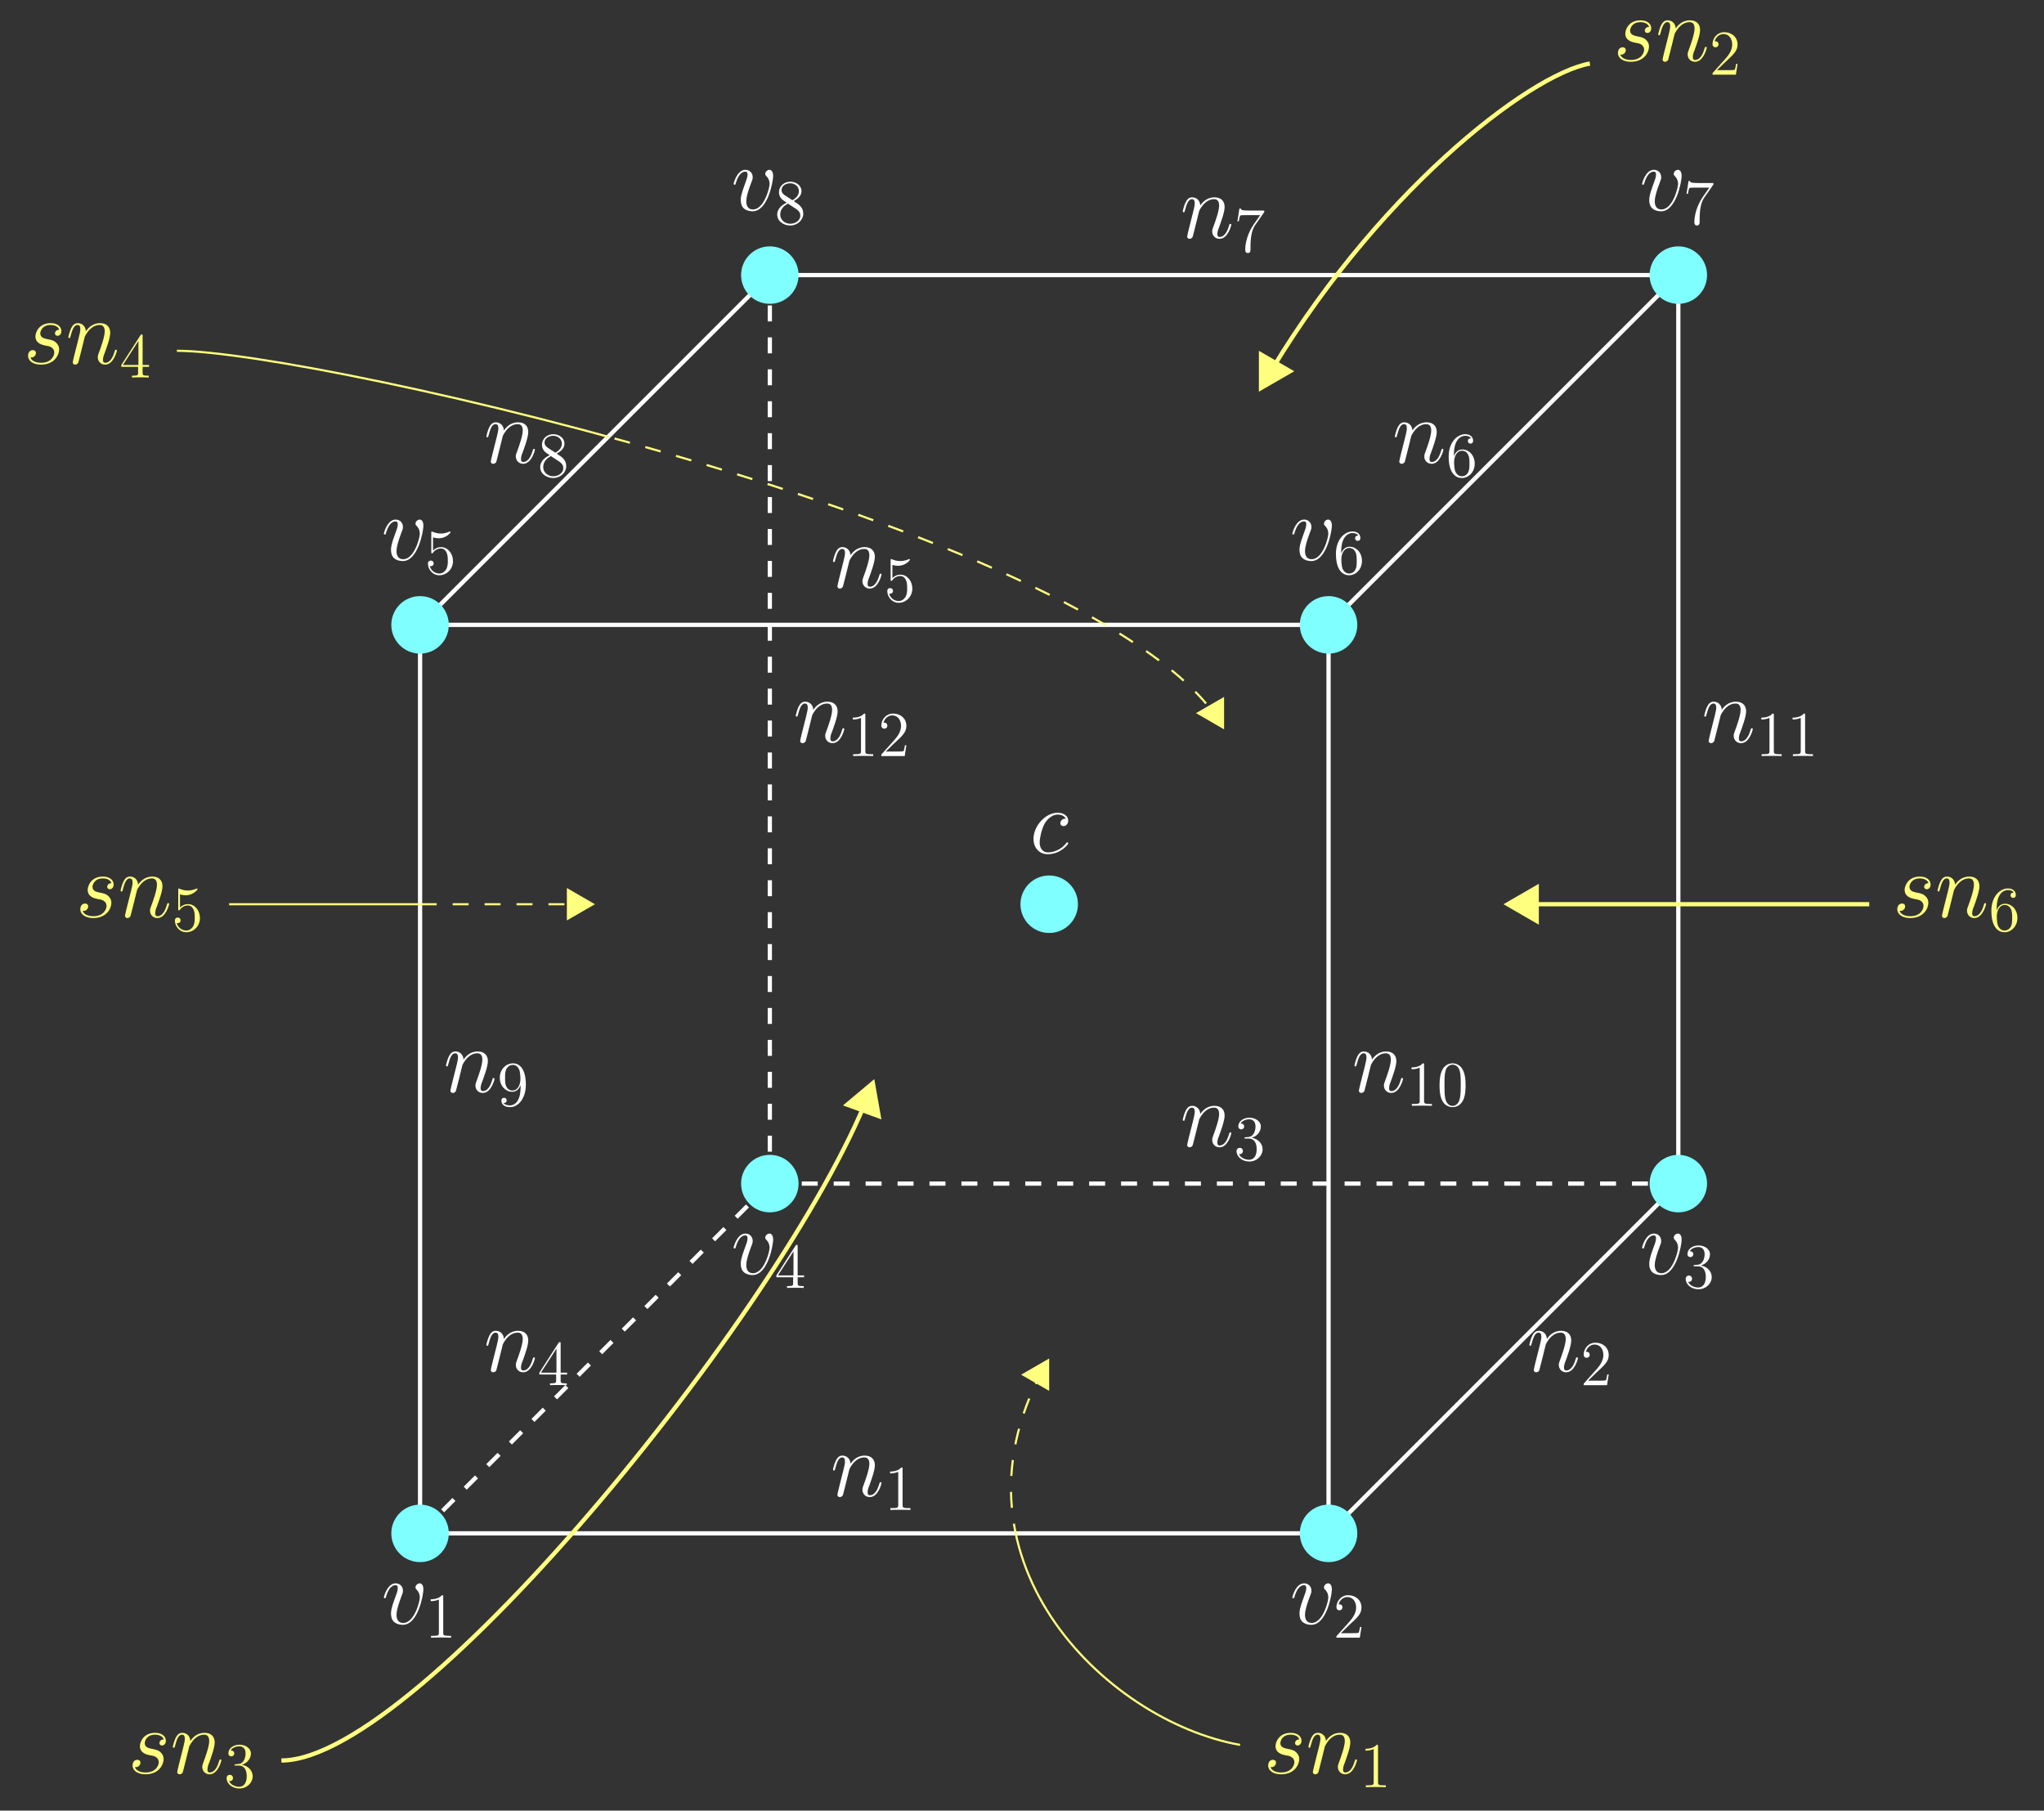 <?xml version="1.0" encoding="UTF-8"?>
<svg xmlns="http://www.w3.org/2000/svg" xmlns:xlink="http://www.w3.org/1999/xlink" width="382.659pt" height="338.96pt" viewBox="0 0 382.659 338.96" version="1.1">
<rect x="0" y="0" width="382.659" height="338.96" fill="#333333" stroke="none"/>
<defs>
<g>
<symbol overflow="visible" id="glyph0-0">
<path style="stroke:none;" d=""/>
</symbol>
<symbol overflow="visible" id="glyph0-1">
<path style="stroke:none;" d="M 3.547 -5.047 C 3.578 -5.141 4.016 -6.016 4.656 -6.562 C 5.094 -6.969 5.688 -7.25 6.359 -7.25 C 7.047 -7.25 7.281 -6.734 7.281 -6.047 C 7.281 -5.062 6.578 -3.094 6.234 -2.172 C 6.078 -1.75 5.984 -1.531 5.984 -1.219 C 5.984 -0.453 6.531 0.172 7.359 0.172 C 8.953 0.172 9.562 -2.359 9.562 -2.469 C 9.562 -2.547 9.484 -2.625 9.391 -2.625 C 9.234 -2.625 9.219 -2.562 9.125 -2.266 C 8.734 -0.859 8.078 -0.172 7.406 -0.172 C 7.234 -0.172 6.953 -0.188 6.953 -0.734 C 6.953 -1.172 7.141 -1.688 7.25 -1.922 C 7.594 -2.875 8.312 -4.797 8.312 -5.781 C 8.312 -6.812 7.719 -7.594 6.406 -7.594 C 4.875 -7.594 4.062 -6.516 3.75 -6.078 C 3.703 -7.062 3 -7.594 2.234 -7.594 C 1.688 -7.594 1.312 -7.266 1.016 -6.688 C 0.703 -6.062 0.469 -5.031 0.469 -4.953 C 0.469 -4.891 0.531 -4.797 0.656 -4.797 C 0.797 -4.797 0.812 -4.828 0.906 -5.219 C 1.188 -6.266 1.5 -7.25 2.188 -7.25 C 2.578 -7.25 2.719 -6.969 2.719 -6.453 C 2.719 -6.078 2.547 -5.406 2.422 -4.875 L 1.953 -3.016 C 1.875 -2.688 1.688 -1.906 1.594 -1.594 C 1.484 -1.156 1.297 -0.344 1.297 -0.266 C 1.297 -0.016 1.484 0.172 1.734 0.172 C 1.953 0.172 2.188 0.062 2.328 -0.188 C 2.359 -0.281 2.516 -0.875 2.594 -1.219 L 2.984 -2.766 Z M 3.547 -5.047 "/>
</symbol>
<symbol overflow="visible" id="glyph0-2">
<path style="stroke:none;" d="M 7.875 -6.438 C 7.875 -7.531 7.312 -7.594 7.188 -7.594 C 6.766 -7.594 6.391 -7.188 6.391 -6.828 C 6.391 -6.625 6.516 -6.516 6.578 -6.438 C 6.75 -6.281 7.203 -5.812 7.203 -4.922 C 7.203 -4.203 6.172 -0.172 4.094 -0.172 C 3.047 -0.172 2.844 -1.047 2.844 -1.688 C 2.844 -2.547 3.234 -3.75 3.703 -5 C 3.984 -5.703 4.047 -5.875 4.047 -6.219 C 4.047 -6.938 3.531 -7.594 2.688 -7.594 C 1.109 -7.594 0.469 -5.094 0.469 -4.953 C 0.469 -4.891 0.531 -4.797 0.656 -4.797 C 0.812 -4.797 0.828 -4.875 0.891 -5.109 C 1.312 -6.594 1.984 -7.25 2.641 -7.25 C 2.797 -7.25 3.078 -7.25 3.078 -6.688 C 3.078 -6.234 2.891 -5.734 2.641 -5.078 C 1.812 -2.875 1.812 -2.344 1.812 -1.922 C 1.812 -1.547 1.859 -0.844 2.391 -0.359 C 3.016 0.172 3.875 0.172 4.031 0.172 C 6.891 0.172 7.875 -5.453 7.875 -6.438 Z M 7.875 -6.438 "/>
</symbol>
<symbol overflow="visible" id="glyph0-3">
<path style="stroke:none;" d="M 6.734 -6.469 C 6.406 -6.469 6.25 -6.469 6.016 -6.266 C 5.906 -6.188 5.719 -5.922 5.719 -5.641 C 5.719 -5.297 5.969 -5.094 6.297 -5.094 C 6.719 -5.094 7.188 -5.438 7.188 -6.125 C 7.188 -6.953 6.391 -7.594 5.203 -7.594 C 2.938 -7.594 0.688 -5.125 0.688 -2.688 C 0.688 -1.188 1.625 0.172 3.375 0.172 C 5.719 0.172 7.203 -1.656 7.203 -1.875 C 7.203 -1.984 7.094 -2.062 7.031 -2.062 C 6.969 -2.062 6.953 -2.047 6.797 -1.891 C 5.703 -0.438 4.062 -0.172 3.406 -0.172 C 2.219 -0.172 1.844 -1.203 1.844 -2.062 C 1.844 -2.672 2.141 -4.344 2.75 -5.516 C 3.203 -6.312 4.125 -7.25 5.219 -7.25 C 5.438 -7.25 6.391 -7.219 6.734 -6.469 Z M 6.734 -6.469 "/>
</symbol>
<symbol overflow="visible" id="glyph0-4">
<path style="stroke:none;" d="M 3.922 -3.438 C 4.219 -3.391 4.688 -3.281 4.781 -3.266 C 5.016 -3.203 5.781 -2.922 5.781 -2.094 C 5.781 -1.562 5.297 -0.172 3.312 -0.172 C 2.938 -0.172 1.656 -0.219 1.312 -1.172 C 2 -1.078 2.344 -1.625 2.344 -2 C 2.344 -2.359 2.094 -2.547 1.75 -2.547 C 1.375 -2.547 0.875 -2.25 0.875 -1.484 C 0.875 -0.469 1.906 0.172 3.281 0.172 C 5.906 0.172 6.688 -1.75 6.688 -2.656 C 6.688 -2.906 6.688 -3.391 6.125 -3.938 C 5.703 -4.359 5.281 -4.438 4.359 -4.625 C 3.891 -4.734 3.156 -4.891 3.156 -5.672 C 3.156 -6.016 3.469 -7.25 5.094 -7.25 C 5.812 -7.25 6.531 -6.969 6.703 -6.359 C 5.938 -6.359 5.906 -5.703 5.906 -5.688 C 5.906 -5.328 6.234 -5.219 6.391 -5.219 C 6.625 -5.219 7.109 -5.406 7.109 -6.125 C 7.109 -6.859 6.453 -7.594 5.109 -7.594 C 2.859 -7.594 2.25 -5.812 2.25 -5.109 C 2.25 -3.812 3.531 -3.531 3.922 -3.438 Z M 3.922 -3.438 "/>
</symbol>
<symbol overflow="visible" id="glyph1-0">
<path style="stroke:none;" d=""/>
</symbol>
<symbol overflow="visible" id="glyph1-1">
<path style="stroke:none;" d="M 3.438 -7.656 C 3.438 -7.938 3.438 -7.953 3.203 -7.953 C 2.922 -7.625 2.312 -7.188 1.094 -7.188 L 1.094 -6.844 C 1.359 -6.844 1.953 -6.844 2.625 -7.141 L 2.625 -0.922 C 2.625 -0.484 2.578 -0.344 1.531 -0.344 L 1.156 -0.344 L 1.156 0 C 1.484 -0.031 2.641 -0.031 3.031 -0.031 C 3.438 -0.031 4.578 -0.031 4.906 0 L 4.906 -0.344 L 4.531 -0.344 C 3.484 -0.344 3.438 -0.484 3.438 -0.922 Z M 3.438 -7.656 "/>
</symbol>
<symbol overflow="visible" id="glyph1-2">
<path style="stroke:none;" d="M 5.359 -3.828 C 5.359 -4.812 5.297 -5.781 4.859 -6.688 C 4.375 -7.688 3.516 -7.953 2.922 -7.953 C 2.234 -7.953 1.391 -7.609 0.938 -6.609 C 0.609 -5.859 0.484 -5.109 0.484 -3.828 C 0.484 -2.672 0.578 -1.797 1 -0.938 C 1.469 -0.031 2.297 0.25 2.922 0.25 C 3.953 0.25 4.547 -0.375 4.906 -1.062 C 5.328 -1.953 5.359 -3.125 5.359 -3.828 Z M 2.922 0.016 C 2.531 0.016 1.75 -0.203 1.531 -1.5 C 1.406 -2.219 1.406 -3.125 1.406 -3.969 C 1.406 -4.953 1.406 -5.828 1.594 -6.531 C 1.797 -7.344 2.406 -7.703 2.922 -7.703 C 3.375 -7.703 4.062 -7.438 4.297 -6.406 C 4.453 -5.719 4.453 -4.781 4.453 -3.969 C 4.453 -3.172 4.453 -2.266 4.312 -1.531 C 4.094 -0.219 3.328 0.016 2.922 0.016 Z M 2.922 0.016 "/>
</symbol>
<symbol overflow="visible" id="glyph1-3">
<path style="stroke:none;" d="M 1.531 -6.844 C 2.047 -6.688 2.469 -6.672 2.594 -6.672 C 3.938 -6.672 4.812 -7.656 4.812 -7.828 C 4.812 -7.875 4.781 -7.938 4.703 -7.938 C 4.688 -7.938 4.656 -7.938 4.547 -7.891 C 3.891 -7.609 3.312 -7.562 3 -7.562 C 2.219 -7.562 1.656 -7.812 1.422 -7.906 C 1.344 -7.938 1.312 -7.938 1.297 -7.938 C 1.203 -7.938 1.203 -7.859 1.203 -7.672 L 1.203 -4.125 C 1.203 -3.906 1.203 -3.844 1.344 -3.844 C 1.406 -3.844 1.422 -3.844 1.547 -4 C 1.875 -4.484 2.438 -4.766 3.031 -4.766 C 3.672 -4.766 3.984 -4.188 4.078 -3.984 C 4.281 -3.516 4.297 -2.922 4.297 -2.469 C 4.297 -2.016 4.297 -1.344 3.953 -0.797 C 3.688 -0.375 3.234 -0.078 2.703 -0.078 C 1.906 -0.078 1.141 -0.609 0.922 -1.484 C 0.984 -1.453 1.047 -1.453 1.109 -1.453 C 1.312 -1.453 1.641 -1.562 1.641 -1.969 C 1.641 -2.312 1.406 -2.5 1.109 -2.5 C 0.891 -2.5 0.578 -2.391 0.578 -1.922 C 0.578 -0.906 1.406 0.25 2.719 0.25 C 4.078 0.25 5.266 -0.891 5.266 -2.406 C 5.266 -3.828 4.297 -5.016 3.047 -5.016 C 2.359 -5.016 1.844 -4.703 1.531 -4.375 Z M 1.531 -6.844 "/>
</symbol>
<symbol overflow="visible" id="glyph1-4">
<path style="stroke:none;" d="M 4.375 -3.484 C 4.375 -0.656 3.125 -0.078 2.406 -0.078 C 2.109 -0.078 1.484 -0.109 1.188 -0.531 L 1.25 -0.531 C 1.344 -0.5 1.766 -0.578 1.766 -1.016 C 1.766 -1.281 1.594 -1.5 1.281 -1.5 C 0.969 -1.5 0.781 -1.297 0.781 -0.984 C 0.781 -0.25 1.375 0.25 2.422 0.25 C 3.906 0.25 5.359 -1.344 5.359 -3.938 C 5.359 -7.141 4.016 -7.953 2.969 -7.953 C 1.656 -7.953 0.484 -6.844 0.484 -5.266 C 0.484 -3.688 1.609 -2.625 2.797 -2.625 C 3.688 -2.625 4.141 -3.266 4.375 -3.875 Z M 2.844 -2.859 C 2.094 -2.859 1.766 -3.469 1.656 -3.688 C 1.469 -4.141 1.469 -4.719 1.469 -5.266 C 1.469 -5.922 1.469 -6.5 1.781 -7 C 2 -7.312 2.312 -7.656 2.969 -7.656 C 3.641 -7.656 4 -7.062 4.109 -6.797 C 4.344 -6.203 4.344 -5.188 4.344 -5.016 C 4.344 -4 3.891 -2.859 2.844 -2.859 Z M 2.844 -2.859 "/>
</symbol>
<symbol overflow="visible" id="glyph1-5">
<path style="stroke:none;" d="M 3.562 -4.312 C 4.156 -4.641 5.031 -5.188 5.031 -6.188 C 5.031 -7.234 4.031 -7.953 2.922 -7.953 C 1.75 -7.953 0.812 -7.078 0.812 -5.984 C 0.812 -5.578 0.938 -5.172 1.266 -4.766 C 1.406 -4.609 1.406 -4.609 2.25 -4.016 C 1.094 -3.484 0.484 -2.672 0.484 -1.812 C 0.484 -0.531 1.703 0.25 2.922 0.25 C 4.25 0.25 5.359 -0.734 5.359 -1.984 C 5.359 -3.203 4.5 -3.734 3.562 -4.312 Z M 1.938 -5.391 C 1.781 -5.5 1.297 -5.812 1.297 -6.391 C 1.297 -7.172 2.109 -7.656 2.922 -7.656 C 3.781 -7.656 4.547 -7.047 4.547 -6.188 C 4.547 -5.453 4.016 -4.859 3.328 -4.484 Z M 2.5 -3.844 L 3.938 -2.906 C 4.25 -2.703 4.812 -2.328 4.812 -1.609 C 4.812 -0.688 3.891 -0.078 2.922 -0.078 C 1.906 -0.078 1.047 -0.812 1.047 -1.812 C 1.047 -2.734 1.719 -3.484 2.5 -3.844 Z M 2.5 -3.844 "/>
</symbol>
<symbol overflow="visible" id="glyph1-6">
<path style="stroke:none;" d="M 5.672 -7.422 L 5.672 -7.703 L 2.797 -7.703 C 1.344 -7.703 1.328 -7.859 1.281 -8.078 L 1.016 -8.078 L 0.641 -5.688 L 0.906 -5.688 C 0.938 -5.906 1.047 -6.641 1.203 -6.781 C 1.297 -6.844 2.203 -6.844 2.359 -6.844 L 4.906 -6.844 L 3.641 -5.031 C 3.312 -4.562 2.109 -2.609 2.109 -0.359 C 2.109 -0.234 2.109 0.25 2.594 0.25 C 3.094 0.25 3.094 -0.219 3.094 -0.375 L 3.094 -0.969 C 3.094 -2.75 3.375 -4.141 3.938 -4.938 Z M 5.672 -7.422 "/>
</symbol>
<symbol overflow="visible" id="glyph1-7">
<path style="stroke:none;" d="M 1.469 -4.156 C 1.469 -7.188 2.938 -7.656 3.578 -7.656 C 4.016 -7.656 4.453 -7.531 4.672 -7.172 C 4.531 -7.172 4.078 -7.172 4.078 -6.688 C 4.078 -6.422 4.25 -6.188 4.562 -6.188 C 4.859 -6.188 5.062 -6.375 5.062 -6.719 C 5.062 -7.344 4.609 -7.953 3.578 -7.953 C 2.062 -7.953 0.484 -6.406 0.484 -3.781 C 0.484 -0.484 1.922 0.25 2.938 0.25 C 4.25 0.25 5.359 -0.891 5.359 -2.438 C 5.359 -4.031 4.25 -5.094 3.047 -5.094 C 1.984 -5.094 1.594 -4.172 1.469 -3.844 Z M 2.938 -0.078 C 2.188 -0.078 1.828 -0.734 1.719 -0.984 C 1.609 -1.297 1.5 -1.891 1.5 -2.719 C 1.5 -3.672 1.922 -4.859 3 -4.859 C 3.656 -4.859 4 -4.406 4.188 -4 C 4.375 -3.562 4.375 -2.969 4.375 -2.453 C 4.375 -1.844 4.375 -1.297 4.141 -0.844 C 3.844 -0.281 3.422 -0.078 2.938 -0.078 Z M 2.938 -0.078 "/>
</symbol>
<symbol overflow="visible" id="glyph1-8">
<path style="stroke:none;" d="M 5.266 -2.016 L 5 -2.016 C 4.953 -1.812 4.859 -1.141 4.75 -0.953 C 4.656 -0.844 3.984 -0.844 3.625 -0.844 L 1.406 -0.844 C 1.734 -1.125 2.469 -1.891 2.766 -2.172 C 4.594 -3.844 5.266 -4.469 5.266 -5.656 C 5.266 -7.031 4.172 -7.953 2.781 -7.953 C 1.406 -7.953 0.578 -6.766 0.578 -5.734 C 0.578 -5.125 1.109 -5.125 1.141 -5.125 C 1.406 -5.125 1.703 -5.312 1.703 -5.688 C 1.703 -6.031 1.484 -6.25 1.141 -6.25 C 1.047 -6.25 1.016 -6.25 0.984 -6.234 C 1.203 -7.047 1.859 -7.609 2.625 -7.609 C 3.641 -7.609 4.266 -6.75 4.266 -5.656 C 4.266 -4.641 3.688 -3.75 3 -2.984 L 0.578 -0.281 L 0.578 0 L 4.953 0 Z M 5.266 -2.016 "/>
</symbol>
<symbol overflow="visible" id="glyph1-9">
<path style="stroke:none;" d="M 4.312 -7.781 C 4.312 -8.016 4.312 -8.062 4.141 -8.062 C 4.047 -8.062 4.016 -8.062 3.922 -7.922 L 0.328 -2.344 L 0.328 -2 L 3.469 -2 L 3.469 -0.906 C 3.469 -0.469 3.438 -0.344 2.562 -0.344 L 2.328 -0.344 L 2.328 0 C 2.609 -0.031 3.547 -0.031 3.891 -0.031 C 4.219 -0.031 5.172 -0.031 5.453 0 L 5.453 -0.344 L 5.219 -0.344 C 4.344 -0.344 4.312 -0.469 4.312 -0.906 L 4.312 -2 L 5.516 -2 L 5.516 -2.344 L 4.312 -2.344 Z M 3.531 -6.844 L 3.531 -2.344 L 0.625 -2.344 Z M 3.531 -6.844 "/>
</symbol>
<symbol overflow="visible" id="glyph1-10">
<path style="stroke:none;" d="M 2.203 -4.297 C 2 -4.281 1.953 -4.266 1.953 -4.156 C 1.953 -4.047 2.016 -4.047 2.219 -4.047 L 2.766 -4.047 C 3.797 -4.047 4.25 -3.203 4.25 -2.062 C 4.25 -0.484 3.438 -0.078 2.844 -0.078 C 2.266 -0.078 1.297 -0.344 0.938 -1.141 C 1.328 -1.078 1.672 -1.297 1.672 -1.719 C 1.672 -2.062 1.422 -2.312 1.094 -2.312 C 0.797 -2.312 0.484 -2.141 0.484 -1.688 C 0.484 -0.625 1.547 0.25 2.875 0.25 C 4.297 0.25 5.359 -0.844 5.359 -2.047 C 5.359 -3.141 4.469 -4 3.328 -4.203 C 4.359 -4.5 5.031 -5.375 5.031 -6.312 C 5.031 -7.25 4.047 -7.953 2.891 -7.953 C 1.703 -7.953 0.812 -7.219 0.812 -6.344 C 0.812 -5.875 1.188 -5.766 1.359 -5.766 C 1.609 -5.766 1.906 -5.953 1.906 -6.312 C 1.906 -6.688 1.609 -6.859 1.344 -6.859 C 1.281 -6.859 1.25 -6.859 1.219 -6.844 C 1.672 -7.656 2.797 -7.656 2.859 -7.656 C 3.25 -7.656 4.031 -7.484 4.031 -6.312 C 4.031 -6.078 4 -5.422 3.641 -4.906 C 3.281 -4.375 2.875 -4.344 2.562 -4.328 Z M 2.203 -4.297 "/>
</symbol>
</g>
<clipPath id="clip1">
  <path d="M 183 249 L 238 249 L 238 288 L 183 288 Z M 183 249 "/>
</clipPath>
<clipPath id="clip2">
  <path d="M 78.641 287.059 L 248.719 287.059 L 314.199 221.578 L 78.641 287.059 "/>
</clipPath>
<clipPath id="clip3">
  <path d="M 191 254 L 197 254 L 197 261 L 191 261 Z M 191 254 "/>
</clipPath>
<clipPath id="clip4">
  <path d="M 78.641 287.059 L 248.719 287.059 L 314.199 221.578 L 78.641 287.059 "/>
</clipPath>
<clipPath id="clip5">
  <path d="M 185 249 L 202 249 L 202 266 L 185 266 Z M 185 249 "/>
</clipPath>
<clipPath id="clip6">
  <path d="M 78.641 287.059 L 248.719 287.059 L 314.199 221.578 L 78.641 287.059 "/>
</clipPath>
<clipPath id="clip7">
  <path d="M 183 287 L 238 287 L 238 333 L 183 333 Z M 183 287 "/>
</clipPath>
<clipPath id="clip8">
  <path d="M 78.641 287.059 L 248.719 287.059 L 265.281 338.961 L 52.68 338.961 L 78.641 287.059 "/>
</clipPath>
<clipPath id="clip9">
  <path d="M 41 191 L 175 191 L 175 338.961 L 41 338.961 Z M 41 191 "/>
</clipPath>
<clipPath id="clip10">
  <path d="M 78 60 L 235 60 L 235 142 L 78 142 Z M 78 60 "/>
</clipPath>
<clipPath id="clip11">
  <path d="M 144.121 51.5 L 314.199 51.5 L 248.719 287.059 L 78.641 116.98 L 144.121 51.5 "/>
</clipPath>
<clipPath id="clip12">
  <path d="M 224 130 L 229 130 L 229 137 L 224 137 Z M 224 130 "/>
</clipPath>
<clipPath id="clip13">
  <path d="M 144.121 51.5 L 314.199 51.5 L 248.719 287.059 L 78.641 116.98 L 144.121 51.5 "/>
</clipPath>
<clipPath id="clip14">
  <path d="M 218 125 L 235 125 L 235 142 L 218 142 Z M 218 125 "/>
</clipPath>
<clipPath id="clip15">
  <path d="M 144.121 51.5 L 314.199 51.5 L 248.719 287.059 L 78.641 116.98 L 144.121 51.5 "/>
</clipPath>
<clipPath id="clip16">
  <path d="M 27 60 L 145 60 L 145 117 L 27 117 Z M 27 60 "/>
</clipPath>
<clipPath id="clip17">
  <path d="M 144.121 51.5 L 78.641 116.98 L 0 56.293 L 144.121 51.5 "/>
</clipPath>
<clipPath id="clip18">
  <path d="M 78 163 L 117 163 L 117 175 L 78 175 Z M 78 163 "/>
</clipPath>
<clipPath id="clip19">
  <path d="M 78.641 287.059 L 78.641 116.98 L 144.121 221.578 L 78.641 287.059 "/>
</clipPath>
<clipPath id="clip20">
  <path d="M 106 166 L 111 166 L 111 172 L 106 172 Z M 106 166 "/>
</clipPath>
<clipPath id="clip21">
  <path d="M 78.641 287.059 L 78.641 116.98 L 144.121 221.578 L 78.641 287.059 "/>
</clipPath>
<clipPath id="clip22">
  <path d="M 100 160 L 117 160 L 117 178 L 100 178 Z M 100 160 "/>
</clipPath>
<clipPath id="clip23">
  <path d="M 78.641 287.059 L 78.641 116.98 L 144.121 221.578 L 78.641 287.059 "/>
</clipPath>
<clipPath id="clip24">
  <path d="M 37 163 L 79 163 L 79 175 L 37 175 Z M 37 163 "/>
</clipPath>
<clipPath id="clip25">
  <path d="M 78.641 287.059 L 78.641 116.98 L 9.777 159.898 L 78.641 287.059 "/>
</clipPath>
</defs>
<g id="surface1">
<path style="fill:none;stroke-width:0.797;stroke-linecap:butt;stroke-linejoin:miter;stroke:rgb(100%,100%,100%);stroke-opacity:1;stroke-miterlimit:10;" d="M 0.002 0.001 L 170.08 0.001 L 170.08 170.08 L 0.002 170.08 L 0.002 0.001 " transform="matrix(1,0,0,-1,78.639,287.06)"/>
<g style="fill:rgb(100%,100%,100%);fill-opacity:1;">
  <use xlink:href="#glyph0-1" x="155.472" y="280.095"/>
</g>
<g style="fill:rgb(100%,100%,100%);fill-opacity:1;">
  <use xlink:href="#glyph1-1" x="165.534" y="282.677"/>
</g>
<g style="fill:rgb(100%,100%,100%);fill-opacity:1;">
  <use xlink:href="#glyph0-1" x="253.101" y="204.436"/>
</g>
<g style="fill:rgb(100%,100%,100%);fill-opacity:1;">
  <use xlink:href="#glyph1-1" x="263.163" y="207.018"/>
  <use xlink:href="#glyph1-2" x="269.016" y="207.018"/>
</g>
<g style="fill:rgb(100%,100%,100%);fill-opacity:1;">
  <use xlink:href="#glyph0-1" x="155.472" y="110.016"/>
</g>
<g style="fill:rgb(100%,100%,100%);fill-opacity:1;">
  <use xlink:href="#glyph1-3" x="165.534" y="112.598"/>
</g>
<g style="fill:rgb(100%,100%,100%);fill-opacity:1;">
  <use xlink:href="#glyph0-1" x="83.023" y="204.436"/>
</g>
<g style="fill:rgb(100%,100%,100%);fill-opacity:1;">
  <use xlink:href="#glyph1-4" x="93.085" y="207.018"/>
</g>
<path style="fill:none;stroke-width:0.797;stroke-linecap:butt;stroke-linejoin:miter;stroke:rgb(100%,100%,100%);stroke-opacity:1;stroke-miterlimit:10;" d="M 0.002 170.08 L 65.482 235.56 L 235.56 235.56 L 170.08 170.08 " transform="matrix(1,0,0,-1,78.639,287.06)"/>
<g style="fill:rgb(100%,100%,100%);fill-opacity:1;">
  <use xlink:href="#glyph0-1" x="90.583" y="86.657"/>
</g>
<g style="fill:rgb(100%,100%,100%);fill-opacity:1;">
  <use xlink:href="#glyph1-5" x="100.645" y="89.239"/>
</g>
<g style="fill:rgb(100%,100%,100%);fill-opacity:1;">
  <use xlink:href="#glyph0-1" x="220.952" y="44.537"/>
</g>
<g style="fill:rgb(100%,100%,100%);fill-opacity:1;">
  <use xlink:href="#glyph1-6" x="231.014" y="47.119"/>
</g>
<g style="fill:rgb(100%,100%,100%);fill-opacity:1;">
  <use xlink:href="#glyph0-1" x="260.661" y="86.657"/>
</g>
<g style="fill:rgb(100%,100%,100%);fill-opacity:1;">
  <use xlink:href="#glyph1-7" x="270.724" y="89.239"/>
</g>
<path style="fill:none;stroke-width:0.797;stroke-linecap:butt;stroke-linejoin:miter;stroke:rgb(100%,100%,100%);stroke-opacity:1;stroke-miterlimit:10;" d="M 235.56 235.56 L 235.56 65.482 L 170.08 0.001 " transform="matrix(1,0,0,-1,78.639,287.06)"/>
<g style="fill:rgb(100%,100%,100%);fill-opacity:1;">
  <use xlink:href="#glyph0-1" x="318.581" y="138.956"/>
</g>
<g style="fill:rgb(100%,100%,100%);fill-opacity:1;">
  <use xlink:href="#glyph1-1" x="328.643" y="141.539"/>
  <use xlink:href="#glyph1-1" x="334.496" y="141.539"/>
</g>
<g style="fill:rgb(100%,100%,100%);fill-opacity:1;">
  <use xlink:href="#glyph0-1" x="285.841" y="256.735"/>
</g>
<g style="fill:rgb(100%,100%,100%);fill-opacity:1;">
  <use xlink:href="#glyph1-8" x="295.903" y="259.318"/>
</g>
<path style="fill:none;stroke-width:0.797;stroke-linecap:butt;stroke-linejoin:miter;stroke:rgb(100%,100%,100%);stroke-opacity:1;stroke-dasharray:2.989,2.989;stroke-miterlimit:10;" d="M 0.002 0.001 L 65.482 65.482 " transform="matrix(1,0,0,-1,78.639,287.06)"/>
<g style="fill:rgb(100%,100%,100%);fill-opacity:1;">
  <use xlink:href="#glyph0-1" x="90.583" y="256.735"/>
</g>
<g style="fill:rgb(100%,100%,100%);fill-opacity:1;">
  <use xlink:href="#glyph1-9" x="100.645" y="259.318"/>
</g>
<path style="fill:none;stroke-width:0.797;stroke-linecap:butt;stroke-linejoin:miter;stroke:rgb(100%,100%,100%);stroke-opacity:1;stroke-dasharray:2.989,2.989;stroke-miterlimit:10;" d="M 65.482 65.482 L 65.482 235.56 " transform="matrix(1,0,0,-1,78.639,287.06)"/>
<g style="fill:rgb(100%,100%,100%);fill-opacity:1;">
  <use xlink:href="#glyph0-1" x="148.502" y="138.956"/>
</g>
<g style="fill:rgb(100%,100%,100%);fill-opacity:1;">
  <use xlink:href="#glyph1-1" x="158.564" y="141.539"/>
  <use xlink:href="#glyph1-8" x="164.417" y="141.539"/>
</g>
<path style="fill:none;stroke-width:0.797;stroke-linecap:butt;stroke-linejoin:miter;stroke:rgb(100%,100%,100%);stroke-opacity:1;stroke-dasharray:2.989,2.989;stroke-miterlimit:10;" d="M 65.482 65.482 L 235.56 65.482 " transform="matrix(1,0,0,-1,78.639,287.06)"/>
<g style="fill:rgb(100%,100%,100%);fill-opacity:1;">
  <use xlink:href="#glyph0-1" x="220.952" y="214.615"/>
</g>
<g style="fill:rgb(100%,100%,100%);fill-opacity:1;">
  <use xlink:href="#glyph1-10" x="231.014" y="217.197"/>
</g>
<path style="fill-rule:nonzero;fill:rgb(49.805%,100%,100%);fill-opacity:1;stroke-width:0.797;stroke-linecap:butt;stroke-linejoin:miter;stroke:rgb(49.805%,100%,100%);stroke-opacity:1;stroke-miterlimit:10;" d="M 4.982 0.001 C 4.982 2.751 2.752 4.982 0.002 4.982 C -2.752 4.982 -4.983 2.751 -4.983 0.001 C -4.983 -2.752 -2.752 -4.983 0.002 -4.983 C 2.752 -4.983 4.982 -2.752 4.982 0.001 Z M 4.982 0.001 " transform="matrix(1,0,0,-1,78.639,287.06)"/>
<g style="fill:rgb(100%,100%,100%);fill-opacity:1;">
  <use xlink:href="#glyph0-2" x="71.389" y="304.008"/>
</g>
<g style="fill:rgb(100%,100%,100%);fill-opacity:1;">
  <use xlink:href="#glyph1-1" x="79.539" y="306.59"/>
</g>
<path style="fill-rule:nonzero;fill:rgb(49.805%,100%,100%);fill-opacity:1;stroke-width:0.797;stroke-linecap:butt;stroke-linejoin:miter;stroke:rgb(49.805%,100%,100%);stroke-opacity:1;stroke-miterlimit:10;" d="M 175.064 0.001 C 175.064 2.751 172.834 4.982 170.08 4.982 C 167.33 4.982 165.099 2.751 165.099 0.001 C 165.099 -2.752 167.33 -4.983 170.08 -4.983 C 172.834 -4.983 175.064 -2.752 175.064 0.001 Z M 175.064 0.001 " transform="matrix(1,0,0,-1,78.639,287.06)"/>
<g style="fill:rgb(100%,100%,100%);fill-opacity:1;">
  <use xlink:href="#glyph0-2" x="241.468" y="304.008"/>
</g>
<g style="fill:rgb(100%,100%,100%);fill-opacity:1;">
  <use xlink:href="#glyph1-8" x="249.617" y="306.59"/>
</g>
<path style="fill-rule:nonzero;fill:rgb(49.805%,100%,100%);fill-opacity:1;stroke-width:0.797;stroke-linecap:butt;stroke-linejoin:miter;stroke:rgb(49.805%,100%,100%);stroke-opacity:1;stroke-miterlimit:10;" d="M 240.541 65.482 C 240.541 68.232 238.314 70.462 235.56 70.462 C 232.81 70.462 230.58 68.232 230.58 65.482 C 230.58 62.728 232.81 60.498 235.56 60.498 C 238.314 60.498 240.541 62.728 240.541 65.482 Z M 240.541 65.482 " transform="matrix(1,0,0,-1,78.639,287.06)"/>
<g style="fill:rgb(100%,100%,100%);fill-opacity:1;">
  <use xlink:href="#glyph0-2" x="306.947" y="238.529"/>
</g>
<g style="fill:rgb(100%,100%,100%);fill-opacity:1;">
  <use xlink:href="#glyph1-10" x="315.097" y="241.111"/>
</g>
<path style="fill-rule:nonzero;fill:rgb(49.805%,100%,100%);fill-opacity:1;stroke-width:0.797;stroke-linecap:butt;stroke-linejoin:miter;stroke:rgb(49.805%,100%,100%);stroke-opacity:1;stroke-miterlimit:10;" d="M 70.463 65.482 C 70.463 68.232 68.232 70.462 65.482 70.462 C 62.728 70.462 60.498 68.232 60.498 65.482 C 60.498 62.728 62.728 60.498 65.482 60.498 C 68.232 60.498 70.463 62.728 70.463 65.482 Z M 70.463 65.482 " transform="matrix(1,0,0,-1,78.639,287.06)"/>
<g style="fill:rgb(100%,100%,100%);fill-opacity:1;">
  <use xlink:href="#glyph0-2" x="136.869" y="238.529"/>
</g>
<g style="fill:rgb(100%,100%,100%);fill-opacity:1;">
  <use xlink:href="#glyph1-9" x="145.018" y="241.111"/>
</g>
<path style="fill-rule:nonzero;fill:rgb(49.805%,100%,100%);fill-opacity:1;stroke-width:0.797;stroke-linecap:butt;stroke-linejoin:miter;stroke:rgb(49.805%,100%,100%);stroke-opacity:1;stroke-miterlimit:10;" d="M 4.982 170.08 C 4.982 172.833 2.752 175.064 0.002 175.064 C -2.752 175.064 -4.983 172.833 -4.983 170.08 C -4.983 167.33 -2.752 165.099 0.002 165.099 C 2.752 165.099 4.982 167.33 4.982 170.08 Z M 4.982 170.08 " transform="matrix(1,0,0,-1,78.639,287.06)"/>
<g style="fill:rgb(100%,100%,100%);fill-opacity:1;">
  <use xlink:href="#glyph0-2" x="71.389" y="104.863"/>
</g>
<g style="fill:rgb(100%,100%,100%);fill-opacity:1;">
  <use xlink:href="#glyph1-3" x="79.539" y="107.445"/>
</g>
<path style="fill-rule:nonzero;fill:rgb(49.805%,100%,100%);fill-opacity:1;stroke-width:0.797;stroke-linecap:butt;stroke-linejoin:miter;stroke:rgb(49.805%,100%,100%);stroke-opacity:1;stroke-miterlimit:10;" d="M 175.064 170.08 C 175.064 172.833 172.834 175.064 170.08 175.064 C 167.33 175.064 165.099 172.833 165.099 170.08 C 165.099 167.33 167.33 165.099 170.08 165.099 C 172.834 165.099 175.064 167.33 175.064 170.08 Z M 175.064 170.08 " transform="matrix(1,0,0,-1,78.639,287.06)"/>
<g style="fill:rgb(100%,100%,100%);fill-opacity:1;">
  <use xlink:href="#glyph0-2" x="241.468" y="104.863"/>
</g>
<g style="fill:rgb(100%,100%,100%);fill-opacity:1;">
  <use xlink:href="#glyph1-7" x="249.617" y="107.445"/>
</g>
<path style="fill-rule:nonzero;fill:rgb(49.805%,100%,100%);fill-opacity:1;stroke-width:0.797;stroke-linecap:butt;stroke-linejoin:miter;stroke:rgb(49.805%,100%,100%);stroke-opacity:1;stroke-miterlimit:10;" d="M 240.541 235.56 C 240.541 238.314 238.314 240.54 235.56 240.54 C 232.81 240.54 230.58 238.314 230.58 235.56 C 230.58 232.81 232.81 230.58 235.56 230.58 C 238.314 230.58 240.541 232.81 240.541 235.56 Z M 240.541 235.56 " transform="matrix(1,0,0,-1,78.639,287.06)"/>
<g style="fill:rgb(100%,100%,100%);fill-opacity:1;">
  <use xlink:href="#glyph0-2" x="306.947" y="39.384"/>
</g>
<g style="fill:rgb(100%,100%,100%);fill-opacity:1;">
  <use xlink:href="#glyph1-6" x="315.097" y="41.966"/>
</g>
<path style="fill-rule:nonzero;fill:rgb(49.805%,100%,100%);fill-opacity:1;stroke-width:0.797;stroke-linecap:butt;stroke-linejoin:miter;stroke:rgb(49.805%,100%,100%);stroke-opacity:1;stroke-miterlimit:10;" d="M 70.463 235.56 C 70.463 238.314 68.232 240.54 65.482 240.54 C 62.728 240.54 60.498 238.314 60.498 235.56 C 60.498 232.81 62.728 230.58 65.482 230.58 C 68.232 230.58 70.463 232.81 70.463 235.56 Z M 70.463 235.56 " transform="matrix(1,0,0,-1,78.639,287.06)"/>
<g style="fill:rgb(100%,100%,100%);fill-opacity:1;">
  <use xlink:href="#glyph0-2" x="136.869" y="39.384"/>
</g>
<g style="fill:rgb(100%,100%,100%);fill-opacity:1;">
  <use xlink:href="#glyph1-5" x="145.018" y="41.966"/>
</g>
<path style="fill-rule:nonzero;fill:rgb(49.805%,100%,100%);fill-opacity:1;stroke-width:0.797;stroke-linecap:butt;stroke-linejoin:miter;stroke:rgb(49.805%,100%,100%);stroke-opacity:1;stroke-miterlimit:10;" d="M 122.763 117.779 C 122.763 120.533 120.533 122.763 117.779 122.763 C 115.029 122.763 112.799 120.533 112.799 117.779 C 112.799 115.029 115.029 112.798 117.779 112.798 C 120.533 112.798 122.763 115.029 122.763 117.779 Z M 122.763 117.779 " transform="matrix(1,0,0,-1,78.639,287.06)"/>
<g style="fill:rgb(100%,100%,100%);fill-opacity:1;">
  <use xlink:href="#glyph0-3" x="192.791" y="159.745"/>
</g>
<g style="fill:rgb(100%,100%,49.805%);fill-opacity:1;">
  <use xlink:href="#glyph0-4" x="236.541" y="331.995"/>
  <use xlink:href="#glyph0-1" x="244.481" y="331.995"/>
</g>
<g style="fill:rgb(100%,100%,49.805%);fill-opacity:1;">
  <use xlink:href="#glyph1-1" x="254.544" y="334.577"/>
</g>
<g style="fill:rgb(100%,100%,49.805%);fill-opacity:1;">
  <use xlink:href="#glyph0-4" x="302.021" y="11.397"/>
  <use xlink:href="#glyph0-1" x="309.961" y="11.397"/>
</g>
<g style="fill:rgb(100%,100%,49.805%);fill-opacity:1;">
  <use xlink:href="#glyph1-8" x="320.023" y="13.98"/>
</g>
<g style="fill:rgb(100%,100%,49.805%);fill-opacity:1;">
  <use xlink:href="#glyph0-4" x="23.943" y="331.995"/>
  <use xlink:href="#glyph0-1" x="31.883" y="331.995"/>
</g>
<g style="fill:rgb(100%,100%,49.805%);fill-opacity:1;">
  <use xlink:href="#glyph1-10" x="41.945" y="334.577"/>
</g>
<g style="fill:rgb(100%,100%,49.805%);fill-opacity:1;">
  <use xlink:href="#glyph0-4" x="4.383" y="68.09"/>
  <use xlink:href="#glyph0-1" x="12.323" y="68.09"/>
</g>
<g style="fill:rgb(100%,100%,49.805%);fill-opacity:1;">
  <use xlink:href="#glyph1-9" x="22.385" y="70.672"/>
</g>
<g style="fill:rgb(100%,100%,49.805%);fill-opacity:1;">
  <use xlink:href="#glyph0-4" x="14.163" y="171.696"/>
  <use xlink:href="#glyph0-1" x="22.103" y="171.696"/>
</g>
<g style="fill:rgb(100%,100%,49.805%);fill-opacity:1;">
  <use xlink:href="#glyph1-3" x="32.165" y="174.278"/>
</g>
<g style="fill:rgb(100%,100%,49.805%);fill-opacity:1;">
  <use xlink:href="#glyph0-4" x="354.32" y="171.696"/>
  <use xlink:href="#glyph0-1" x="362.26" y="171.696"/>
</g>
<g style="fill:rgb(100%,100%,49.805%);fill-opacity:1;">
  <use xlink:href="#glyph1-7" x="372.323" y="174.278"/>
</g>
<g clip-path="url(#clip1)" clip-rule="nonzero">
<g clip-path="url(#clip2)" clip-rule="nonzero">
<path style="fill:none;stroke-width:0.399;stroke-linecap:butt;stroke-linejoin:miter;stroke:rgb(100%,100%,49.805%);stroke-opacity:1;stroke-dasharray:2.989,2.989;stroke-miterlimit:10;" d="M 153.521 -39.6 C 128.205 -35.135 96.521 -4.085 117.431 32.134 " transform="matrix(1,0,0,-1,78.639,287.06)"/>
</g>
</g>
<g clip-path="url(#clip3)" clip-rule="nonzero">
<g clip-path="url(#clip4)" clip-rule="nonzero">
<path style=" stroke:none;fill-rule:nonzero;fill:rgb(100%,100%,49.805%);fill-opacity:1;" d="M 191.562 257.355 L 196.219 254.664 L 196.219 260.043 Z M 191.562 257.355 "/>
</g>
</g>
<g clip-path="url(#clip5)" clip-rule="nonzero">
<g clip-path="url(#clip6)" clip-rule="nonzero">
<path style="fill:none;stroke-width:0.399;stroke-linecap:butt;stroke-linejoin:miter;stroke:rgb(100%,100%,49.805%);stroke-opacity:1;stroke-miterlimit:10;" d="M -4.36 2.689 L 0.299 0.002 L -4.359 -2.688 Z M -4.36 2.689 " transform="matrix(0.5,-0.866,-0.866,-0.5,196.071,254.924)"/>
</g>
</g>
<g clip-path="url(#clip7)" clip-rule="nonzero">
<g clip-path="url(#clip8)" clip-rule="nonzero">
<path style="fill:none;stroke-width:0.399;stroke-linecap:butt;stroke-linejoin:miter;stroke:rgb(100%,100%,49.805%);stroke-opacity:1;stroke-miterlimit:10;" d="M 153.521 -39.6 C 128.205 -35.135 96.521 -4.085 117.431 32.134 " transform="matrix(1,0,0,-1,78.639,287.06)"/>
</g>
</g>
<path style="fill:none;stroke-width:0.797;stroke-linecap:butt;stroke-linejoin:miter;stroke:rgb(100%,100%,49.805%);stroke-opacity:1;stroke-miterlimit:10;" d="M 219.002 275.162 C 207.646 273.158 178.298 250.556 157.611 214.724 " transform="matrix(1,0,0,-1,78.639,287.06)"/>
<path style="fill-rule:nonzero;fill:rgb(100%,100%,49.805%);fill-opacity:1;stroke-width:0.797;stroke-linecap:butt;stroke-linejoin:miter;stroke:rgb(100%,100%,49.805%);stroke-opacity:1;stroke-miterlimit:10;" d="M -5.088 3.138 L 0.351 -0 L -5.085 -3.139 Z M -5.088 3.138 " transform="matrix(-0.5,0.866,0.866,0.5,236.25,72.337)"/>
<g clip-path="url(#clip9)" clip-rule="nonzero">
<path style="fill:none;stroke-width:0.797;stroke-linecap:butt;stroke-linejoin:miter;stroke:rgb(100%,100%,49.805%);stroke-opacity:1;stroke-miterlimit:10;" d="M -25.959 -42.522 C 0.002 -42.522 70.498 45.083 84.65 83.962 " transform="matrix(1,0,0,-1,78.639,287.06)"/>
</g>
<path style="fill-rule:nonzero;fill:rgb(100%,100%,49.805%);fill-opacity:1;stroke-width:0.797;stroke-linecap:butt;stroke-linejoin:miter;stroke:rgb(100%,100%,49.805%);stroke-opacity:1;stroke-miterlimit:10;" d="M -5.089 3.139 L 0.348 0 L -5.087 -3.138 Z M -5.089 3.139 " transform="matrix(0.342,-0.94,-0.94,-0.342,163.288,203.096)"/>
<g clip-path="url(#clip10)" clip-rule="nonzero">
<g clip-path="url(#clip11)" clip-rule="nonzero">
<path style="fill:none;stroke-width:0.399;stroke-linecap:butt;stroke-linejoin:miter;stroke:rgb(100%,100%,49.805%);stroke-opacity:1;stroke-dasharray:2.989,2.989;stroke-miterlimit:10;" d="M -45.522 221.388 C -19.561 221.388 129.259 187.345 150.173 151.126 " transform="matrix(1,0,0,-1,78.639,287.06)"/>
</g>
</g>
<g clip-path="url(#clip12)" clip-rule="nonzero">
<g clip-path="url(#clip13)" clip-rule="nonzero">
<path style=" stroke:none;fill-rule:nonzero;fill:rgb(100%,100%,49.805%);fill-opacity:1;" d="M 228.961 130.816 L 228.961 136.195 L 224.301 133.504 Z M 228.961 130.816 "/>
</g>
</g>
<g clip-path="url(#clip14)" clip-rule="nonzero">
<g clip-path="url(#clip15)" clip-rule="nonzero">
<path style="fill:none;stroke-width:0.399;stroke-linecap:butt;stroke-linejoin:miter;stroke:rgb(100%,100%,49.805%);stroke-opacity:1;stroke-miterlimit:10;" d="M -4.358 2.69 L 0.3 -0 L -4.361 -2.69 Z M -4.358 2.69 " transform="matrix(0.5,0.866,0.866,-0.5,228.811,135.935)"/>
</g>
</g>
<g clip-path="url(#clip16)" clip-rule="nonzero">
<g clip-path="url(#clip17)" clip-rule="nonzero">
<path style="fill:none;stroke-width:0.399;stroke-linecap:butt;stroke-linejoin:miter;stroke:rgb(100%,100%,49.805%);stroke-opacity:1;stroke-miterlimit:10;" d="M -45.522 221.388 C -19.561 221.388 129.259 187.345 150.173 151.126 " transform="matrix(1,0,0,-1,78.639,287.06)"/>
</g>
</g>
<g clip-path="url(#clip18)" clip-rule="nonzero">
<g clip-path="url(#clip19)" clip-rule="nonzero">
<path style="fill:none;stroke-width:0.399;stroke-linecap:butt;stroke-linejoin:miter;stroke:rgb(100%,100%,49.805%);stroke-opacity:1;stroke-dasharray:2.989,2.989;stroke-miterlimit:10;" d="M -35.741 117.779 C -9.78 117.779 -9.78 117.779 32.045 117.779 " transform="matrix(1,0,0,-1,78.639,287.06)"/>
</g>
</g>
<g clip-path="url(#clip20)" clip-rule="nonzero">
<g clip-path="url(#clip21)" clip-rule="nonzero">
<path style=" stroke:none;fill-rule:nonzero;fill:rgb(100%,100%,49.805%);fill-opacity:1;" d="M 106.32 166.59 L 110.98 169.281 L 106.32 171.969 Z M 106.32 166.59 "/>
</g>
</g>
<g clip-path="url(#clip22)" clip-rule="nonzero">
<g clip-path="url(#clip23)" clip-rule="nonzero">
<path style="fill:none;stroke-width:0.399;stroke-linecap:butt;stroke-linejoin:miter;stroke:rgb(100%,100%,49.805%);stroke-opacity:1;stroke-miterlimit:10;" d="M -4.361 2.69 L 0.299 -0.002 L -4.361 -2.689 Z M -4.361 2.69 " transform="matrix(1,0,0,-1,110.682,169.279)"/>
</g>
</g>
<g clip-path="url(#clip24)" clip-rule="nonzero">
<g clip-path="url(#clip25)" clip-rule="nonzero">
<path style="fill:none;stroke-width:0.399;stroke-linecap:butt;stroke-linejoin:miter;stroke:rgb(100%,100%,49.805%);stroke-opacity:1;stroke-miterlimit:10;" d="M -35.741 117.779 C -9.78 117.779 -9.78 117.779 32.045 117.779 " transform="matrix(1,0,0,-1,78.639,287.06)"/>
</g>
</g>
<path style="fill:none;stroke-width:0.797;stroke-linecap:butt;stroke-linejoin:miter;stroke:rgb(100%,100%,49.805%);stroke-opacity:1;stroke-miterlimit:10;" d="M 271.302 117.779 C 245.341 117.779 245.341 117.779 203.966 117.779 " transform="matrix(1,0,0,-1,78.639,287.06)"/>
<path style="fill-rule:nonzero;fill:rgb(100%,100%,49.805%);fill-opacity:1;stroke-width:0.797;stroke-linecap:butt;stroke-linejoin:miter;stroke:rgb(100%,100%,49.805%);stroke-opacity:1;stroke-miterlimit:10;" d="M -5.086 3.138 L 0.348 0.002 L -5.086 -3.139 Z M -5.086 3.138 " transform="matrix(-1,0,0,1,282.606,169.279)"/>
</g>
</svg>
